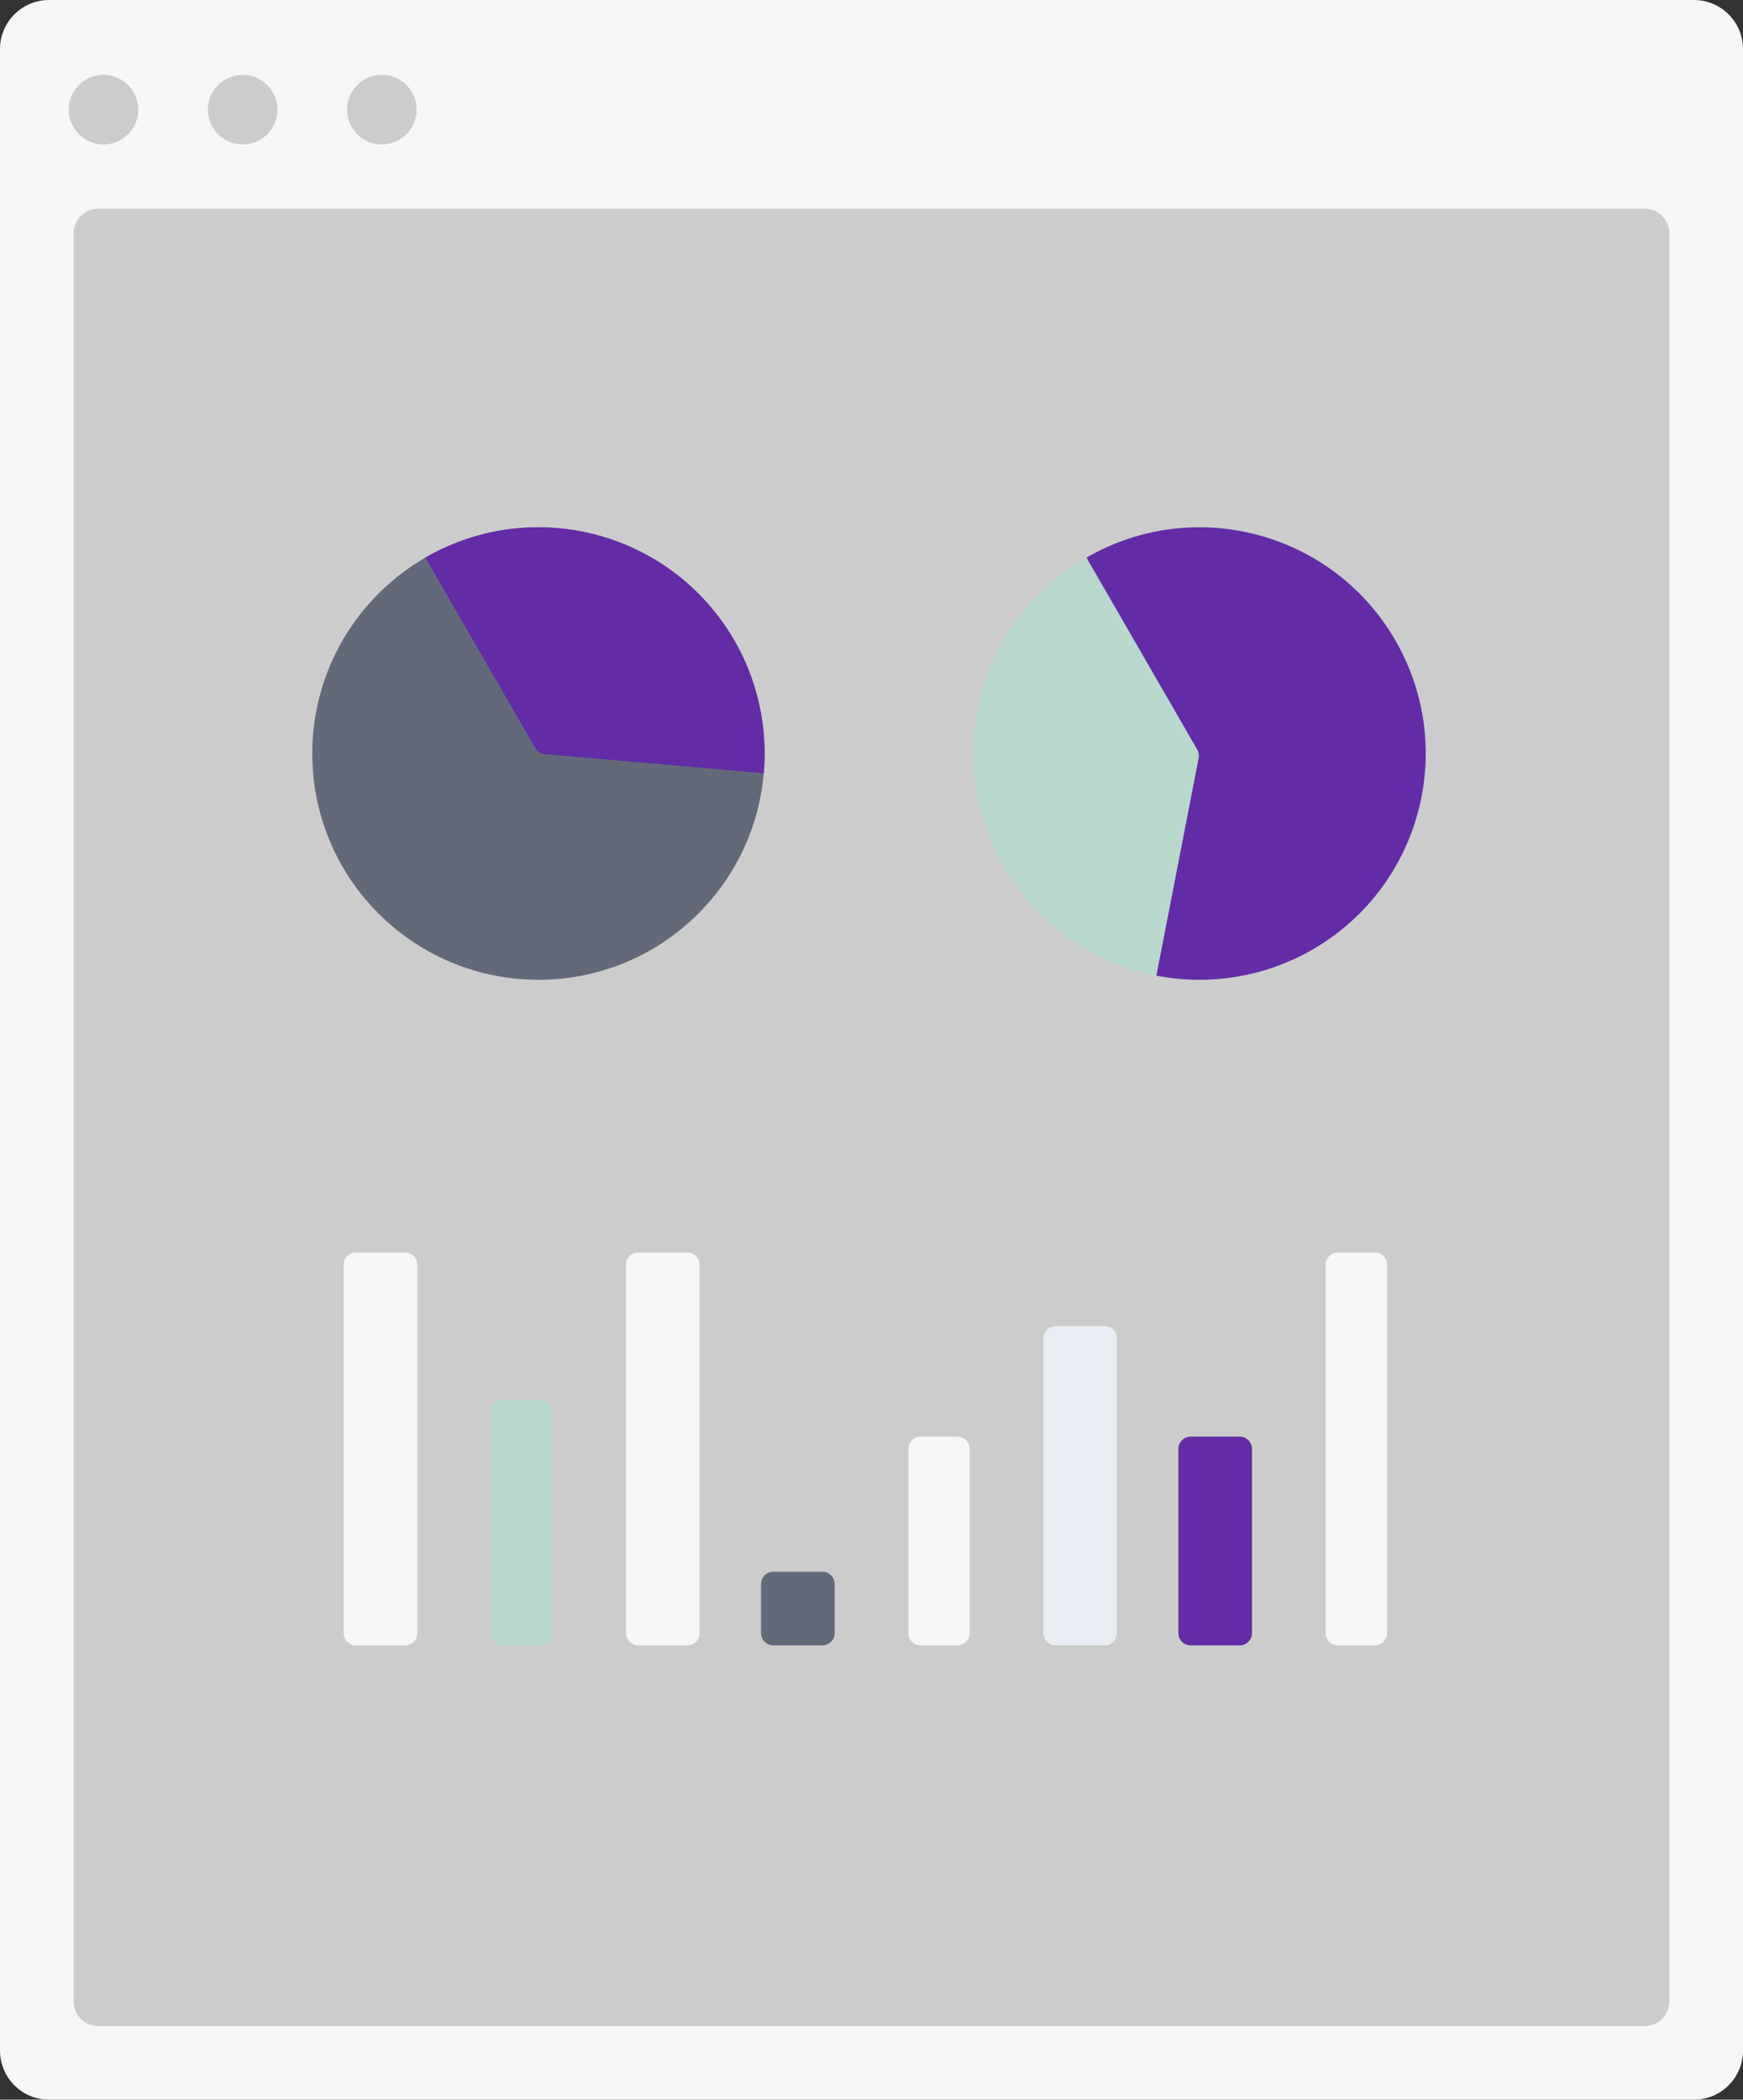 <?xml version="1.0"?>
<svg width="142" height="171" viewBox="0 0 142 171" fill="none" xmlns="http://www.w3.org/2000/svg">
<rect x="0" y="0" width="142" height="171" fill="#333333" stroke="none"/>
<path fill-rule="evenodd" clip-rule="evenodd" d="M4 0H138C140.209 0 142 1.791 142 4V167C142 169.209 140.209 171 138 171H4C1.791 171 0 169.209 0 167V4C0 1.791 1.791 0 4 0V0Z" fill="#F6F6F6"></path>
<path fill-rule="evenodd" clip-rule="evenodd" d="M8 17H134C135.105 17 136 17.895 136 19V163C136 164.105 135.105 165 134 165H8C6.895 165 6 164.105 6 163V19C6 17.895 6.895 17 8 17V17Z" fill="#CCCCCC"></path>
<path fill-rule="evenodd" clip-rule="evenodd" d="M10.437 6.925C11.544 8.032 11.544 9.826 10.437 10.934C9.33 12.04 7.536 12.04 6.429 10.934C5.322 9.826 5.322 8.032 6.429 6.925C7.536 5.818 9.33 5.818 10.437 6.925" fill="#CCCCCC"></path>
<path fill-rule="evenodd" clip-rule="evenodd" d="M21.776 6.925C22.883 8.032 22.883 9.826 21.776 10.934C20.669 12.04 18.874 12.04 17.767 10.934C16.66 9.826 16.66 8.032 17.767 6.925C18.874 5.818 20.669 5.818 21.776 6.925" fill="#CCCCCC"></path>
<path fill-rule="evenodd" clip-rule="evenodd" d="M33.115 6.925C34.222 8.032 34.222 9.826 33.115 10.934C32.008 12.04 30.213 12.04 29.106 10.934C27.999 9.826 27.999 8.032 29.106 6.925C30.213 5.818 32.008 5.818 33.115 6.925" fill="#CCCCCC"></path>
<path fill-rule="evenodd" clip-rule="evenodd" d="M56.895 48.342C64.09 55.537 64.09 67.203 56.895 74.399C49.699 81.594 38.033 81.594 30.838 74.399C23.642 67.203 23.642 55.537 30.838 48.342C38.033 41.146 49.699 41.146 56.895 48.342Z" fill="#64697A"></path>
<path fill-rule="evenodd" clip-rule="evenodd" d="M43.606 60.919L34.654 45.413C43.466 40.325 54.735 43.345 59.823 52.157C61.714 55.432 62.551 59.209 62.221 62.976L44.385 61.415C44.06 61.387 43.769 61.202 43.606 60.919V60.919Z" fill="#632CA6"></path>
<path fill-rule="evenodd" clip-rule="evenodd" d="M110.753 48.342C117.948 55.537 117.948 67.203 110.753 74.399C103.557 81.594 91.891 81.594 84.696 74.399C77.5 67.203 77.5 55.537 84.696 48.342C91.891 41.146 103.557 41.146 110.753 48.342Z" fill="#B7D8CB"></path>
<path fill-rule="evenodd" clip-rule="evenodd" d="M97.537 61.046L88.512 45.413C97.325 40.325 108.593 43.345 113.681 52.157C118.769 60.97 115.75 72.239 106.937 77.327C103.09 79.548 98.57 80.304 94.209 79.457L97.653 61.737C97.699 61.5 97.658 61.255 97.537 61.046V61.046Z" fill="#632CA6"></path>
<path fill-rule="evenodd" clip-rule="evenodd" d="M29 102H33C33.552 102 34 102.448 34 103V133C34 133.552 33.552 134 33 134H29C28.448 134 28 133.552 28 133V103C28 102.448 28.448 102 29 102V102Z" fill="#F6F6F6"></path>
<path fill-rule="evenodd" clip-rule="evenodd" d="M41 114H44C44.552 114 45 114.448 45 115V133C45 133.552 44.552 134 44 134H41C40.448 134 40 133.552 40 133V115C40 114.448 40.448 114 41 114V114Z" fill="#B7D8CB"></path>
<path fill-rule="evenodd" clip-rule="evenodd" d="M52 102H56C56.552 102 57 102.448 57 103V133C57 133.552 56.552 134 56 134H52C51.448 134 51 133.552 51 133V103C51 102.448 51.448 102 52 102V102Z" fill="#F6F6F6"></path>
<path fill-rule="evenodd" clip-rule="evenodd" d="M63 128H67C67.552 128 68 128.448 68 129V133C68 133.552 67.552 134 67 134H63C62.448 134 62 133.552 62 133V129C62 128.448 62.448 128 63 128V128Z" fill="#64697A"></path>
<path fill-rule="evenodd" clip-rule="evenodd" d="M75 117H78C78.552 117 79 117.448 79 118V133C79 133.552 78.552 134 78 134H75C74.448 134 74 133.552 74 133V118C74 117.448 74.448 117 75 117V117Z" fill="#F6F6F6"></path>
<path fill-rule="evenodd" clip-rule="evenodd" d="M86 108H90C90.552 108 91 108.448 91 109V133C91 133.552 90.552 134 90 134H86C85.448 134 85 133.552 85 133V109C85 108.448 85.448 108 86 108V108Z" fill="#EAECF3"></path>
<path fill-rule="evenodd" clip-rule="evenodd" d="M97 117H101C101.552 117 102 117.448 102 118V133C102 133.552 101.552 134 101 134H97C96.448 134 96 133.552 96 133V118C96 117.448 96.448 117 97 117V117Z" fill="#632CA6"></path>
<path fill-rule="evenodd" clip-rule="evenodd" d="M109 102H112C112.552 102 113 102.448 113 103V133C113 133.552 112.552 134 112 134H109C108.448 134 108 133.552 108 133V103C108 102.448 108.448 102 109 102V102Z" fill="#F6F6F6"></path>
</svg>
